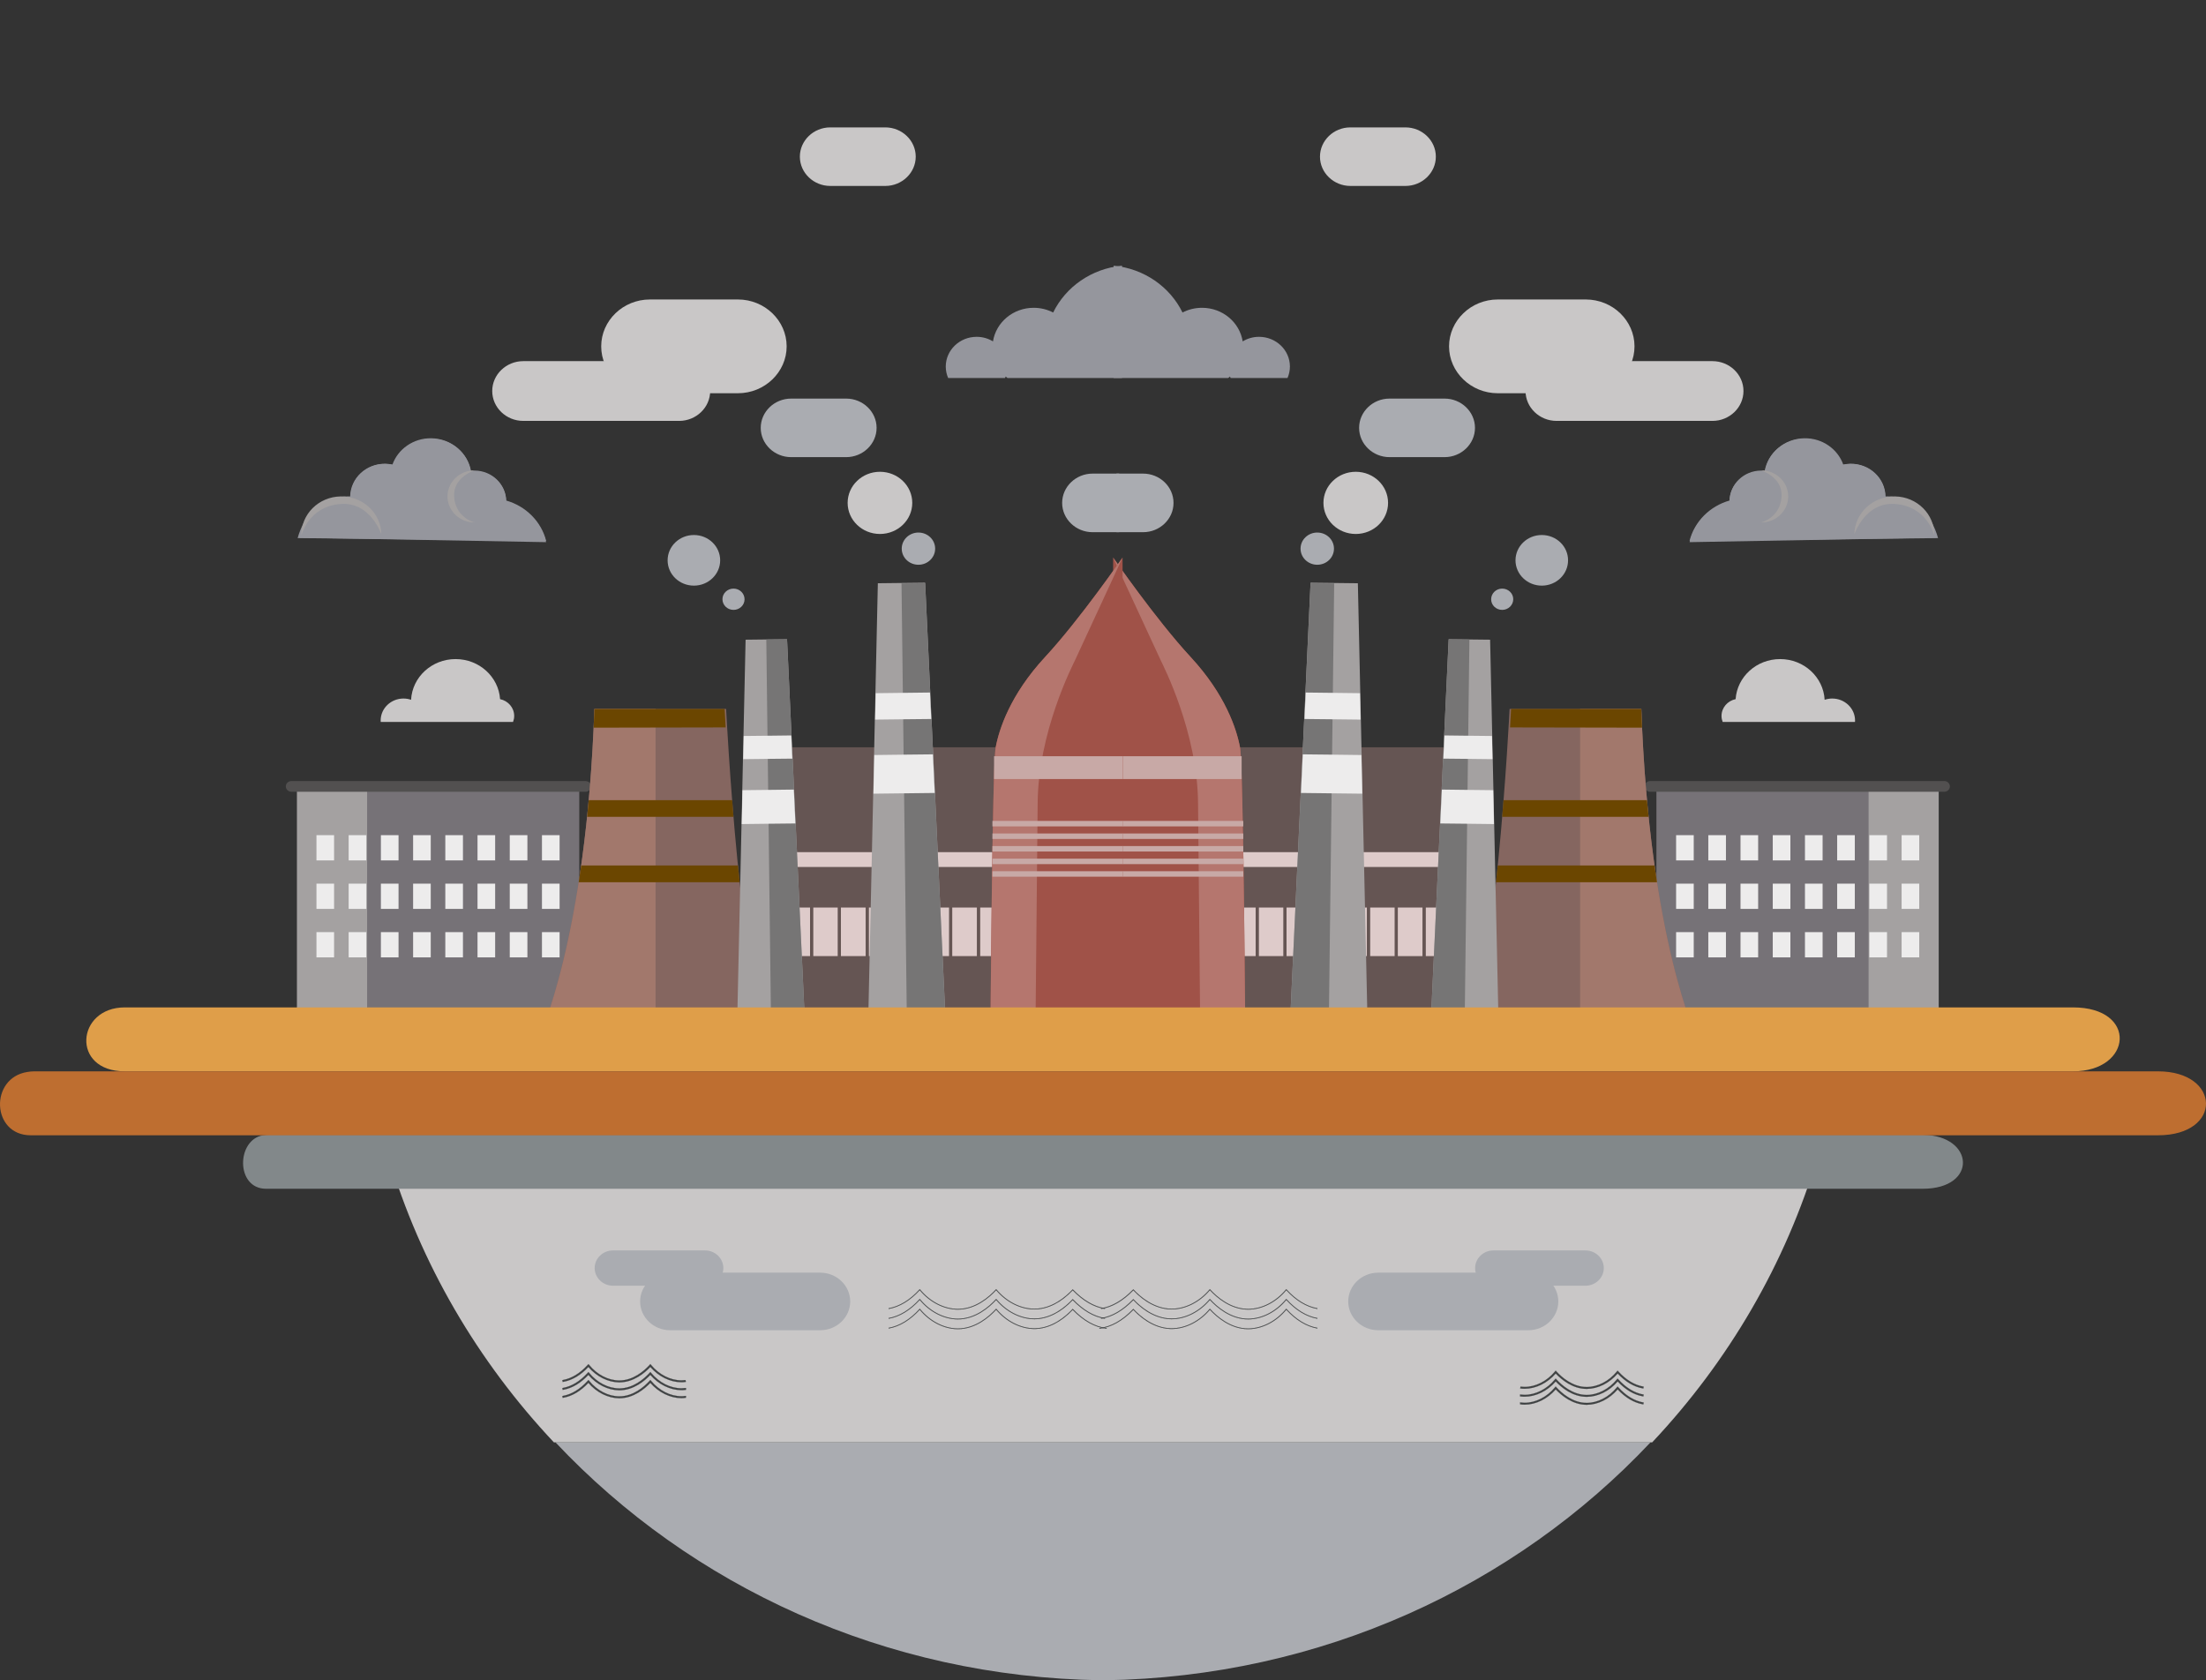 <?xml version="1.0" encoding="utf-8"?>
<!-- Generator: Adobe Illustrator 26.0.3, SVG Export Plug-In . SVG Version: 6.00 Build 0)  -->
<svg version="1.1" id="Layer_1" xmlns="http://www.w3.org/2000/svg" xmlns:xlink="http://www.w3.org/1999/xlink" x="0px" y="0px"
	 viewBox="0 0 617.84 470.64" style="enable-background:new 0 0 617.84 470.64;" xml:space="preserve">
<rect x="0" y="0" width="617.84" height="470.64" fill="#333333" stroke="none"/>
<style type="text/css">
	.st0{fill:#65B7BF;}
	.st1{fill:#B8E2F2;}
	.st2{fill:#A4E3FF;}
	.st3{fill:#B6E9FF;}
	.st4{fill:#0077D1;stroke:#0065C7;stroke-width:0.283;stroke-miterlimit:10;}
	.st5{fill:#FFFFFF;}
	.st6{fill:#007A80;}
	.st7{fill:#4A8990;}
	.st8{fill:#85B01C;}
	.st9{fill:#659C00;}
	.st10{fill:#D8DF3A;}
	.st11{fill:#6B4600;}
	.st12{fill:#00A251;}
	.st13{fill:#007548;}
	.st14{fill:#81C25F;}
	.st15{fill:#609247;}
	.st16{fill:#009966;}
	.st17{fill:#00B449;}
	.st18{fill:#008735;}
	.st19{fill:#BAD562;}
	.st20{fill:#589300;}
	.st21{fill:#82888A;}
	.st22{fill:#D4EEF7;}
	.st23{fill:#FBFFAE;}
	.st24{fill:#FFF459;}
	.st25{fill:#88D1E0;}
	.st26{fill:#0065C7;}
	.st27{fill:#C9C7C7;}
	.st28{fill:#655553;}
	.st29{fill:#DECBCA;}
	.st30{fill:#A4A1A1;}
	.st31{fill:#767575;}
	.st32{fill:#EDECEC;}
	.st33{fill:#95969D;}
	.st34{fill:#767277;}
	.st35{fill:#525050;}
	.st36{fill:#856660;}
	.st37{fill:#A2786C;}
	.st38{fill:#A05248;}
	.st39{fill:#B5766E;}
	.st40{fill:#C8A9A6;}
	.st41{fill:#AAACB1;}
	.st42{fill:#3F4243;stroke:#3F4243;stroke-width:0.04;stroke-miterlimit:10;}
	.st43{fill:#DF9E49;}
	.st44{fill:#BE6E30;}
</style>
<g>
	<path class="st27" d="M513.15,195.65c-0.75,0-1.46,0.13-2.12,0.35c-0.34-6.35-5.79-11.4-12.47-11.4c-6.62,0-12.03,4.96-12.46,11.22
		c-2.26,0.47-3.95,2.4-3.95,4.71c0,0.59,0.12,1.15,0.32,1.68h37.06c0.01-0.14,0.02-0.28,0.02-0.42
		C519.54,198.4,516.68,195.65,513.15,195.65z"/>
	<rect x="340.5" y="209.31" class="st28" width="69.97" height="81.66"/>
	<rect x="340.5" y="238.68" class="st29" width="69.97" height="4.15"/>
	<rect x="340.5" y="253.98" class="st29" width="69.97" height="14.21"/>
	<g>
		<path class="st28" d="M390.65,268.58h8.62V253.4h-8.62V268.58z M391.48,254.19h6.96v13.6h-6.96V254.19z"/>
	</g>
	<g>
		<path class="st28" d="M375.07,268.58h8.62V253.4h-8.62V268.58z M375.89,254.19h6.96v13.6h-6.96V254.19z"/>
	</g>
	<g>
		<path class="st28" d="M406.23,268.58h4.64V253.4h-4.64V268.58z M407.06,254.19h2.99v13.6h-2.99V254.19z"/>
	</g>
	<g>
		<path class="st28" d="M398.44,268.58h8.62V253.4h-8.62V268.58z M399.27,254.19h6.96v13.6h-6.96V254.19z"/>
	</g>
	<g>
		<path class="st28" d="M382.86,268.58h8.62V253.4h-8.62V268.58z M383.69,254.19h6.96v13.6h-6.96V254.19z"/>
	</g>
	<g>
		<path class="st28" d="M340.08,268.58h4.64V253.4h-4.64V268.58z M340.91,254.19h2.99v13.6h-2.99V254.19z"/>
	</g>
	<g>
		<path class="st28" d="M343.9,268.58h8.62V253.4h-8.62V268.58z M344.73,254.19h6.96v13.6h-6.96V254.19z"/>
	</g>
	<g>
		<path class="st28" d="M351.69,268.58h8.62V253.4h-8.62V268.58z M352.52,254.19h6.96v13.6h-6.96V254.19z"/>
	</g>
	<g>
		<path class="st28" d="M367.27,268.58h8.62V253.4h-8.62V268.58z M368.1,254.19h6.96v13.6h-6.96V254.19z"/>
	</g>
	<g>
		<path class="st28" d="M359.48,268.58h8.62V253.4h-8.62V268.58z M360.31,254.19h6.96v13.6h-6.96V254.19z"/>
	</g>
	<polygon class="st30" points="367.05,163.21 361.1,290.72 383.11,290.97 380.3,163.36 	"/>
	<polygon class="st31" points="361.1,290.84 372.11,290.97 373.67,163.41 367.05,163.34 	"/>
	<polygon class="st32" points="373.3,194.06 365.7,193.97 365.35,201.38 373.2,201.46 381.06,201.55 380.89,194.15 	"/>
	<polygon class="st32" points="373.08,211.37 364.87,211.28 364.37,222.1 372.95,222.2 381.53,222.3 381.29,211.47 	"/>
	<path class="st33" d="M352.62,94.34c-1.69,0-3.25,0.47-4.58,1.28c0-0.01,0-0.02-0.01-0.02l0.01,0c-0.86-5.32-5.62-9.39-11.39-9.39
		c-1.98,0-3.84,0.48-5.46,1.32c-3.5-7.16-10.73-12.3-19.28-13.11v0.02v22.54v8.89h32.08c0.17-0.13,0.34-0.26,0.5-0.41
		c0.05,0.14,0.11,0.27,0.17,0.41h15.94c0.43-0.99,0.67-2.07,0.67-3.21C361.27,98.07,357.4,94.34,352.62,94.34z"/>
	<rect x="463.92" y="220.26" class="st34" width="79.01" height="70.55"/>
	<rect x="523.34" y="220.42" class="st30" width="19.64" height="70.55"/>
	<path class="st35" d="M544.55,218.76h-82.36c-0.86,0-1.56,0.67-1.56,1.5s0.7,1.5,1.56,1.5h82.36c0.86,0,1.56-0.67,1.56-1.5
		S545.41,218.76,544.55,218.76z"/>
	<g>
		<rect x="532.59" y="233.92" class="st32" width="4.94" height="7.07"/>
		<rect x="523.56" y="233.92" class="st32" width="4.94" height="7.07"/>
		<rect x="514.54" y="233.92" class="st32" width="4.94" height="7.07"/>
		<rect x="505.52" y="233.92" class="st32" width="4.94" height="7.07"/>
		<rect x="496.5" y="233.92" class="st32" width="4.94" height="7.07"/>
		<rect x="487.47" y="233.92" class="st32" width="4.94" height="7.07"/>
		<rect x="478.45" y="233.92" class="st32" width="4.94" height="7.07"/>
		<rect x="469.43" y="233.92" class="st32" width="4.94" height="7.07"/>
	</g>
	<g>
		<rect x="532.59" y="247.5" class="st32" width="4.94" height="7.07"/>
		<rect x="523.56" y="247.5" class="st32" width="4.94" height="7.07"/>
		<rect x="514.54" y="247.5" class="st32" width="4.94" height="7.07"/>
		<rect x="505.52" y="247.5" class="st32" width="4.94" height="7.07"/>
		<rect x="496.5" y="247.5" class="st32" width="4.94" height="7.07"/>
		<rect x="487.47" y="247.5" class="st32" width="4.94" height="7.07"/>
		<rect x="478.45" y="247.5" class="st32" width="4.94" height="7.07"/>
		<rect x="469.43" y="247.5" class="st32" width="4.94" height="7.07"/>
	</g>
	<g>
		<rect x="532.59" y="261.08" class="st32" width="4.94" height="7.07"/>
		<rect x="523.56" y="261.08" class="st32" width="4.94" height="7.07"/>
		<rect x="514.54" y="261.08" class="st32" width="4.94" height="7.07"/>
		<rect x="505.52" y="261.08" class="st32" width="4.94" height="7.07"/>
		<rect x="496.5" y="261.08" class="st32" width="4.94" height="7.07"/>
		<rect x="487.47" y="261.08" class="st32" width="4.94" height="7.07"/>
		<rect x="478.45" y="261.08" class="st32" width="4.94" height="7.07"/>
		<rect x="469.43" y="261.08" class="st32" width="4.94" height="7.07"/>
	</g>
	<rect x="463.84" y="285.65" class="st35" width="79.06" height="4.56"/>
	<path class="st36" d="M422.8,198.56c0,0-4.1,82.12-13.04,92.4h65.58c0,0-13.41-27.97-15.65-92.4H422.8z"/>
	<path class="st37" d="M442.55,198.56v92.4h32.79c0,0-13.41-27.97-15.65-92.4H442.55z"/>
	<polygon class="st11" points="421.09,224.12 420.73,228.78 461.72,228.78 461.27,224.12 	"/>
	<polygon class="st11" points="419.48,242.41 419,247.1 464.08,247.1 463.38,242.41 	"/>
	<polygon class="st11" points="423.21,198.56 422.92,203.74 459.89,203.81 459.68,198.56 	"/>
	<path class="st38" d="M333.46,184.02c-9.75-10.53-21.7-27.86-21.7-27.86l-0.11,134.81h37.14c0,0-0.52-76.45-1.48-81.59
		C346.36,204.25,343.21,194.55,333.46,184.02z"/>
	<path class="st39" d="M333.46,184.02c-9.75-10.53-21.7-27.86-21.7-27.86l13.36,28.86c0.57,1.22,10.31,20.07,10.42,40.03l0.64,65.93
		h12.6c0,0-0.52-76.45-1.48-81.59C346.36,204.25,343.21,194.55,333.46,184.02z"/>
	<rect x="311.73" y="211.81" class="st40" width="36.02" height="6.39"/>
	<rect x="311.66" y="229.93" class="st40" width="36.55" height="1.53"/>
	<rect x="311.66" y="233.45" class="st40" width="36.55" height="1.53"/>
	<rect x="311.66" y="236.97" class="st40" width="36.55" height="1.53"/>
	<rect x="311.66" y="240.5" class="st40" width="36.55" height="1.53"/>
	<rect x="311.66" y="244.02" class="st40" width="36.55" height="1.53"/>
	<path class="st41" d="M431.81,149.85c-4.07,0-7.36,3.17-7.36,7.09c0,3.91,3.3,7.09,7.36,7.09c4.07,0,7.36-3.17,7.36-7.09
		C439.18,153.02,435.88,149.85,431.81,149.85z"/>
	<path class="st41" d="M368.93,149.16c-2.59,0-4.68,2.02-4.68,4.51s2.1,4.51,4.68,4.51c2.59,0,4.68-2.02,4.68-4.51
		S371.52,149.16,368.93,149.16z"/>
	<path class="st27" d="M379.71,132.14c-5,0-9.05,3.9-9.05,8.71c0,4.81,4.05,8.71,9.05,8.71c5,0,9.05-3.9,9.05-8.71
		C388.76,136.04,384.71,132.14,379.71,132.14z"/>
	<path class="st41" d="M420.7,164.86c-1.71,0.01-3.08,1.36-3.07,3.01c0.01,1.65,1.41,2.97,3.12,2.95c1.71-0.01,3.08-1.36,3.07-3.01
		C423.81,166.17,422.41,164.85,420.7,164.86z"/>
	<path class="st33" d="M528.63,139.07l-0.63,0.01c-0.1-5.15-4.52-9.24-9.87-9.14c-0.7,0.01-1.38,0.1-2.04,0.25
		c-1.58-4.33-5.89-7.4-10.91-7.3c-5.58,0.1-10.13,4.07-10.97,9.19c-0.39-0.04-0.78-0.07-1.18-0.06c-4.8,0.09-8.63,3.85-8.67,8.44
		c-5.54,1.59-9.84,5.96-11.16,11.39l69-1.24C540.29,143.9,536.16,138.93,528.63,139.07z"/>
	<g>
		<path class="st33" d="M528.72,139.09l-0.63,0.01c-0.07-5.15-4.45-9.27-9.8-9.21c-0.7,0.01-1.38,0.09-2.04,0.24
			c-1.54-4.34-5.84-7.44-10.86-7.38c-5.58,0.07-10.16,4-11.04,9.12c-0.39-0.04-0.78-0.07-1.18-0.07c-4.8,0.06-8.66,3.79-8.73,8.38
			c-5.55,1.55-9.88,5.89-11.24,11.31l69.6-0.78C540.92,144,536.24,139,528.72,139.09z"/>
	</g>
	<path class="st30" d="M493.24,131.74c0,0,6.04,1.89,5.73,7.3c-0.33,5.98-5.73,7.3-5.73,7.3c4.19,0,7.59-3.27,7.59-7.3
		S497.43,131.74,493.24,131.74z"/>
	<path class="st30" d="M530.72,139.04c-6.19-0.09-11.27,4.67-11.37,10.62c0,0,3-9.06,11.3-8.51c9.16,0.61,11.1,8.83,11.1,8.83
		C541.85,144.03,536.91,139.13,530.72,139.04z"/>
	<path class="st41" d="M404.58,111.64h-15.41c-4.69,0-8.52,3.69-8.52,8.2c0,4.51,3.84,8.2,8.52,8.2h15.41c4.69,0,8.52-3.69,8.52-8.2
		C413.1,115.33,409.27,111.64,404.58,111.64z"/>
	<path class="st27" d="M393.62,35.68c-6.16,0-9.25,0-15.41,0c-4.69,0-8.52,3.69-8.52,8.2c0,4.51,3.84,8.2,8.52,8.2
		c6.16,0,9.25,0,15.41,0c4.69,0,8.52-3.69,8.52-8.2S398.31,35.68,393.62,35.68z"/>
	<path class="st41" d="M320.15,132.65h-7.45l0,16.41h7.45c4.69,0,8.52-3.69,8.52-8.2v0C328.68,136.34,324.84,132.65,320.15,132.65z"
		/>
	<path class="st27" d="M444.14,83.88h-24.66c-7.5,0-13.64,5.91-13.64,13.13s6.14,13.13,13.64,13.13h24.66
		c7.5,0,13.64-5.91,13.64-13.13S451.65,83.88,444.14,83.88z"/>
	<path class="st27" d="M479.61,101.15c-14.55,0-29.1,0-43.66,0c-4.78,0-8.69,3.76-8.69,8.37c0,4.6,3.91,8.37,8.69,8.37
		c14.55,0,29.1,0,43.66,0c4.78,0,8.69-3.76,8.69-8.37S484.39,101.15,479.61,101.15z"/>
	<polygon class="st30" points="405.73,179.04 400.52,290.75 419.8,290.97 417.34,179.17 	"/>
	<polygon class="st31" points="400.52,290.75 410.16,290.86 411.54,179.1 405.73,179.04 	"/>
	<polygon class="st32" points="411.21,206.07 404.55,205.99 404.25,212.48 411.13,212.55 418,212.63 417.86,206.14 	"/>
	<polygon class="st32" points="411.02,221.24 403.83,221.15 403.38,230.64 410.9,230.72 418.42,230.81 418.21,221.32 	"/>
	<path class="st27" d="M113.01,195.65c0.75,0,1.46,0.13,2.12,0.35c0.34-6.35,5.79-11.4,12.47-11.4c6.62,0,12.03,4.96,12.46,11.22
		c2.26,0.47,3.95,2.4,3.95,4.71c0,0.59-0.12,1.15-0.32,1.68h-37.06c-0.01-0.14-0.02-0.28-0.02-0.42
		C106.62,198.4,109.48,195.65,113.01,195.65z"/>
	<rect x="215.7" y="209.31" class="st28" width="69.97" height="81.66"/>
	<rect x="215.7" y="238.68" class="st29" width="69.97" height="4.15"/>
	<rect x="215.7" y="253.98" class="st29" width="69.97" height="14.21"/>
	<g>
		<path class="st28" d="M235.51,253.4h-8.62v15.19h8.62V253.4z M234.68,267.79h-6.96v-13.6h6.96V267.79z"/>
	</g>
	<g>
		<path class="st28" d="M251.09,253.4h-8.62v15.19h8.62V253.4z M250.26,267.79h-6.96v-13.6h6.96V267.79z"/>
	</g>
	<g>
		<path class="st28" d="M219.92,253.4h-4.64v15.19h4.64V253.4z M219.1,267.79h-2.99v-13.6h2.99V267.79z"/>
	</g>
	<g>
		<path class="st28" d="M227.72,253.4h-8.62v15.19h8.62V253.4z M226.89,267.79h-6.96v-13.6h6.96V267.79z"/>
	</g>
	<g>
		<path class="st28" d="M243.3,253.4h-8.62v15.19h8.62V253.4z M242.47,267.79h-6.96v-13.6h6.96V267.79z"/>
	</g>
	<g>
		<path class="st28" d="M286.08,253.4h-4.64v15.19h4.64V253.4z M285.25,267.79h-2.99v-13.6h2.99V267.79z"/>
	</g>
	<g>
		<path class="st28" d="M282.26,253.4h-8.62v15.19h8.62V253.4z M281.43,267.79h-6.96v-13.6h6.96V267.79z"/>
	</g>
	<g>
		<path class="st28" d="M274.47,253.4h-8.62v15.19h8.62V253.4z M273.64,267.79h-6.96v-13.6h6.96V267.79z"/>
	</g>
	<g>
		<path class="st28" d="M258.89,253.4h-8.62v15.19h8.62V253.4z M258.06,267.79h-6.96v-13.6h6.96V267.79z"/>
	</g>
	<g>
		<path class="st28" d="M266.68,253.4h-8.62v15.19h8.62V253.4z M265.85,267.79h-6.96v-13.6h6.96V267.79z"/>
	</g>
	<polygon class="st30" points="259.11,163.21 265.06,290.72 243.05,290.97 245.86,163.36 	"/>
	<polygon class="st31" points="265.06,290.84 254.05,290.97 252.49,163.41 259.11,163.34 	"/>
	<polygon class="st32" points="252.86,194.06 260.46,193.97 260.81,201.38 252.96,201.46 245.1,201.55 245.27,194.15 	"/>
	<polygon class="st32" points="253.08,211.37 261.29,211.28 261.79,222.1 253.21,222.2 244.63,222.3 244.87,211.47 	"/>
	<path class="st33" d="M273.53,94.34c1.69,0,3.25,0.47,4.58,1.28c0-0.01,0-0.02,0.01-0.02l-0.01,0c0.86-5.32,5.62-9.39,11.39-9.39
		c1.98,0,3.84,0.48,5.46,1.32c3.5-7.16,10.73-12.3,19.28-13.11v0.02v22.54v8.89h-32.08c-0.17-0.13-0.34-0.26-0.5-0.41
		c-0.05,0.14-0.11,0.27-0.17,0.41h-15.94c-0.43-0.99-0.67-2.07-0.67-3.21C264.89,98.07,268.76,94.34,273.53,94.34z"/>
	<rect x="83.23" y="220.26" class="st34" width="79.01" height="70.55"/>
	<rect x="83.18" y="220.42" class="st30" width="19.64" height="70.55"/>
	<path class="st35" d="M81.61,218.76h82.36c0.86,0,1.56,0.67,1.56,1.5s-0.7,1.5-1.56,1.5H81.61c-0.86,0-1.56-0.67-1.56-1.5
		S80.75,218.76,81.61,218.76z"/>
	<g>
		<rect x="88.63" y="233.92" class="st32" width="4.94" height="7.07"/>
		<rect x="97.65" y="233.92" class="st32" width="4.94" height="7.07"/>
		<rect x="106.68" y="233.92" class="st32" width="4.94" height="7.07"/>
		<rect x="115.7" y="233.92" class="st32" width="4.94" height="7.07"/>
		<rect x="124.72" y="233.92" class="st32" width="4.94" height="7.07"/>
		<rect x="133.74" y="233.92" class="st32" width="4.94" height="7.07"/>
		<rect x="142.77" y="233.92" class="st32" width="4.94" height="7.07"/>
		<rect x="151.79" y="233.92" class="st32" width="4.94" height="7.07"/>
	</g>
	<g>
		<rect x="88.63" y="247.5" class="st32" width="4.94" height="7.07"/>
		<rect x="97.65" y="247.5" class="st32" width="4.94" height="7.07"/>
		<rect x="106.68" y="247.5" class="st32" width="4.94" height="7.07"/>
		<rect x="115.7" y="247.5" class="st32" width="4.94" height="7.07"/>
		<rect x="124.72" y="247.5" class="st32" width="4.94" height="7.07"/>
		<rect x="133.74" y="247.5" class="st32" width="4.94" height="7.07"/>
		<rect x="142.77" y="247.5" class="st32" width="4.94" height="7.07"/>
		<rect x="151.79" y="247.5" class="st32" width="4.94" height="7.07"/>
	</g>
	<g>
		<rect x="88.63" y="261.08" class="st32" width="4.94" height="7.07"/>
		<rect x="97.65" y="261.08" class="st32" width="4.94" height="7.07"/>
		<rect x="106.68" y="261.08" class="st32" width="4.94" height="7.07"/>
		<rect x="115.7" y="261.08" class="st32" width="4.94" height="7.07"/>
		<rect x="124.72" y="261.08" class="st32" width="4.94" height="7.07"/>
		<rect x="133.74" y="261.08" class="st32" width="4.94" height="7.07"/>
		<rect x="142.77" y="261.08" class="st32" width="4.94" height="7.07"/>
		<rect x="151.79" y="261.08" class="st32" width="4.94" height="7.07"/>
	</g>
	<rect x="83.27" y="285.65" class="st35" width="79.06" height="4.56"/>
	<path class="st36" d="M203.36,198.56c0,0,4.1,82.12,13.04,92.4h-65.58c0,0,13.41-27.97,15.65-92.4H203.36z"/>
	<path class="st37" d="M183.61,198.56v92.4h-32.79c0,0,13.41-27.97,15.65-92.4H183.61z"/>
	<polygon class="st11" points="205.07,224.12 205.43,228.78 164.44,228.78 164.89,224.12 	"/>
	<polygon class="st11" points="206.68,242.41 207.16,247.1 162.08,247.1 162.78,242.41 	"/>
	<polygon class="st11" points="202.95,198.56 203.24,203.74 166.27,203.81 166.48,198.56 	"/>
	<path class="st38" d="M292.7,184.02c9.75-10.53,21.7-27.86,21.7-27.86l0.11,134.81h-37.14c0,0,0.52-76.45,1.48-81.59
		C279.8,204.25,282.95,194.55,292.7,184.02z"/>
	<path class="st39" d="M292.7,184.02c9.75-10.53,21.7-27.86,21.7-27.86l-13.36,28.86c-0.57,1.22-10.31,20.07-10.42,40.03
		l-0.64,65.93h-12.6c0,0,0.52-76.45,1.48-81.59C279.8,204.25,282.95,194.55,292.7,184.02z"/>
	<rect x="278.41" y="211.81" class="st40" width="36.02" height="6.39"/>
	<rect x="277.95" y="229.93" class="st40" width="36.55" height="1.53"/>
	<rect x="277.95" y="233.45" class="st40" width="36.55" height="1.53"/>
	<rect x="277.95" y="236.97" class="st40" width="36.55" height="1.53"/>
	<rect x="277.95" y="240.5" class="st40" width="36.55" height="1.53"/>
	<rect x="277.95" y="244.02" class="st40" width="36.55" height="1.53"/>
	<path class="st41" d="M194.34,149.85c4.07,0,7.36,3.17,7.36,7.09c0,3.91-3.3,7.09-7.36,7.09c-4.07,0-7.36-3.17-7.36-7.09
		C186.98,153.02,190.28,149.85,194.34,149.85z"/>
	<path class="st41" d="M257.23,149.16c2.59,0,4.68,2.02,4.68,4.51s-2.1,4.51-4.68,4.51c-2.59,0-4.68-2.02-4.68-4.51
		S254.64,149.16,257.23,149.16z"/>
	<path class="st27" d="M246.45,132.14c5,0,9.05,3.9,9.05,8.71c0,4.81-4.05,8.71-9.05,8.71c-5,0-9.05-3.9-9.05-8.71
		C237.4,136.04,241.45,132.14,246.45,132.14z"/>
	<path class="st41" d="M205.46,164.86c1.71,0.01,3.08,1.36,3.07,3.01c-0.01,1.65-1.41,2.97-3.12,2.95
		c-1.71-0.01-3.08-1.36-3.07-3.01C202.35,166.17,203.75,164.85,205.46,164.86z"/>
	<path class="st33" d="M97.53,139.07l0.63,0.01c0.1-5.15,4.52-9.24,9.87-9.14c0.7,0.01,1.38,0.1,2.04,0.25
		c1.58-4.33,5.89-7.4,10.91-7.3c5.58,0.1,10.13,4.07,10.97,9.19c0.39-0.04,0.78-0.07,1.18-0.06c4.8,0.09,8.63,3.85,8.67,8.44
		c5.54,1.59,9.84,5.96,11.16,11.39l-69-1.24C85.87,143.9,90,138.93,97.53,139.07z"/>
	<g>
		<path class="st33" d="M97.44,139.09l0.63,0.01c0.07-5.15,4.45-9.27,9.8-9.21c0.7,0.01,1.38,0.09,2.04,0.24
			c1.54-4.34,5.84-7.44,10.86-7.38c5.58,0.07,10.16,4,11.04,9.12c0.39-0.04,0.78-0.07,1.18-0.07c4.8,0.06,8.66,3.79,8.73,8.38
			c5.55,1.55,9.88,5.89,11.24,11.31l-69.6-0.78C85.24,144,89.91,139,97.44,139.09z"/>
	</g>
	<path class="st30" d="M132.92,131.74c0,0-6.04,1.89-5.73,7.3c0.33,5.98,5.73,7.3,5.73,7.3c-4.19,0-7.59-3.27-7.59-7.3
		S128.73,131.74,132.92,131.74z"/>
	<path class="st30" d="M95.44,139.04c6.19-0.09,11.27,4.67,11.37,10.62c0,0-3-9.06-11.3-8.51c-9.16,0.61-11.1,8.83-11.1,8.83
		C84.31,144.03,89.25,139.13,95.44,139.04z"/>
	<path class="st41" d="M221.58,111.64h15.41c4.69,0,8.52,3.69,8.52,8.2c0,4.51-3.84,8.2-8.52,8.2h-15.41c-4.69,0-8.52-3.69-8.52-8.2
		C213.06,115.33,216.89,111.64,221.58,111.64z"/>
	<path class="st27" d="M232.54,35.68c6.16,0,9.25,0,15.41,0c4.69,0,8.52,3.69,8.52,8.2c0,4.51-3.84,8.2-8.52,8.2
		c-6.16,0-9.25,0-15.41,0c-4.69,0-8.52-3.69-8.52-8.2S227.85,35.68,232.54,35.68z"/>
	<path class="st41" d="M306,132.65h7.45l0,16.41H306c-4.69,0-8.52-3.69-8.52-8.2v0C297.48,136.34,301.32,132.65,306,132.65z"/>
	<path class="st27" d="M182.02,83.88h24.66c7.5,0,13.64,5.91,13.64,13.13s-6.14,13.13-13.64,13.13h-24.66
		c-7.5,0-13.64-5.91-13.64-13.13S174.51,83.88,182.02,83.88z"/>
	<path class="st27" d="M146.55,101.15c14.55,0,29.1,0,43.66,0c4.78,0,8.69,3.76,8.69,8.37c0,4.6-3.91,8.37-8.69,8.37
		c-14.55,0-29.1,0-43.66,0c-4.78,0-8.69-3.76-8.69-8.37S141.77,101.15,146.55,101.15z"/>
	<polygon class="st30" points="220.43,179.04 225.64,290.75 206.36,290.97 208.82,179.17 	"/>
	<polygon class="st31" points="225.64,290.75 216,290.86 214.62,179.1 220.43,179.04 	"/>
	<polygon class="st32" points="214.95,206.07 221.61,205.99 221.91,212.48 215.03,212.55 208.16,212.63 208.3,206.14 	"/>
	<polygon class="st32" points="215.14,221.24 222.33,221.15 222.77,230.64 215.26,230.72 207.74,230.81 207.95,221.32 	"/>
	<g>
		<path class="st41" d="M462.25,404c-37.86,40.24-92.29,65.75-152.92,66.62c-0.14,0.01-0.27,0.01-0.41,0.01
			c-0.14,0-0.27,0-0.41-0.01c-60.63-0.87-115.06-26.39-152.92-66.62H462.25z"/>
		<path class="st27" d="M509.1,323.78c-8.97,30.21-25.05,57.54-46.37,80.2h-307.6c-21.32-22.66-37.39-50-46.37-80.2H509.1z"/>
	</g>
	<path class="st41" d="M309.33,470.62v0.02c-0.14,0-0.27,0-0.41-0.01C309.06,470.63,309.19,470.63,309.33,470.62z"/>
	<path class="st42" d="M300.51,361.2l-0.07-0.07l-0.07,0.07c-1.85,1.99-5.69,5.34-10.6,5.37c-0.02,0-0.03,0-0.05,0
		c-3.86,0-7.83-2.02-10.65-5.41l-0.07-0.08l-0.07,0.08c-1.86,2.04-5.72,5.46-10.65,5.46c-0.02,0-0.03,0-0.05,0
		c-3.83-0.02-7.78-2.06-10.55-5.46l-0.07-0.08l-0.07,0.08c-2.69,2.95-5.6,4.73-8.66,5.28l0.03,0.17c3.07-0.56,6-2.33,8.69-5.26
		c2.8,3.39,6.77,5.42,10.63,5.44c0.02,0,0.03,0,0.05,0c4.94,0,8.81-3.37,10.72-5.44c2.84,3.38,6.84,5.39,10.72,5.39
		c0.02,0,0.03,0,0.05,0c3.67-0.02,7.45-1.92,10.67-5.35c2.88,2.97,5.9,4.73,8.99,5.22l0.03-0.17
		C306.39,365.94,303.38,364.18,300.51,361.2z"/>
	<path class="st42" d="M300.51,363.94l-0.07-0.07l-0.07,0.07c-1.85,1.99-5.69,5.34-10.6,5.37c-0.02,0-0.03,0-0.05,0
		c-3.86,0-7.83-2.02-10.65-5.41l-0.07-0.08l-0.07,0.08c-1.86,2.04-5.72,5.46-10.65,5.46c-0.02,0-0.03,0-0.05,0
		c-3.83-0.02-7.78-2.06-10.55-5.46l-0.07-0.08l-0.07,0.08c-2.69,2.95-5.6,4.73-8.66,5.28l0.03,0.17c3.07-0.56,6-2.33,8.69-5.26
		c2.8,3.39,6.77,5.42,10.63,5.44c0.02,0,0.03,0,0.05,0c4.94,0,8.81-3.37,10.72-5.44c2.84,3.38,6.84,5.39,10.72,5.39
		c0.02,0,0.03,0,0.05,0c3.67-0.02,7.45-1.92,10.67-5.35c2.88,2.97,5.9,4.73,8.99,5.22l0.03-0.17
		C306.39,368.69,303.38,366.93,300.51,363.94z"/>
	<path class="st42" d="M300.51,366.68l-0.07-0.07l-0.07,0.07c-1.85,1.99-5.69,5.34-10.6,5.37c-0.02,0-0.03,0-0.05,0
		c-3.86,0-7.83-2.02-10.65-5.41l-0.07-0.08l-0.07,0.08c-1.86,2.04-5.72,5.46-10.65,5.46c-0.02,0-0.03,0-0.05,0
		c-3.83-0.02-7.78-2.06-10.55-5.46l-0.07-0.08l-0.07,0.08c-2.69,2.95-5.6,4.73-8.66,5.28l0.03,0.17c3.07-0.56,6-2.33,8.69-5.26
		c2.8,3.39,6.77,5.42,10.63,5.44c0.02,0,0.03,0,0.05,0c4.94,0,8.81-3.37,10.72-5.44c2.84,3.38,6.84,5.39,10.72,5.39
		c0.02,0,0.03,0,0.05,0c3.67-0.02,7.45-1.92,10.67-5.35c3.03,3.13,6.22,4.9,9.48,5.28l0.02-0.17
		C306.7,371.61,303.53,369.83,300.51,366.68z"/>
	<path class="st42" d="M191.8,386.57c-0.35,0.04-0.65,0.06-0.93,0.06c-3.11,0-6.28-1.61-8.52-4.32l-0.2-0.25l-0.21,0.24
		c-1.49,1.63-4.56,4.36-8.49,4.36c-3.09-0.01-6.23-1.64-8.44-4.35l-0.2-0.24l-0.21,0.23c-2.15,2.36-4.48,3.78-6.91,4.22l-0.19,0.04
		l0.1,0.51l0.19-0.04c2.47-0.45,4.83-1.85,7-4.16c2.3,2.69,5.51,4.29,8.63,4.31h0.04c3.97,0,7.09-2.63,8.68-4.31
		c2.33,2.68,5.57,4.27,8.7,4.27c0.34,0,0.67-0.02,1.04-0.07l0.21-0.02l-0.1-0.51L191.8,386.57z"/>
	<path class="st42" d="M191.89,388.78c-0.38,0.05-0.71,0.07-1.02,0.07c-3.11,0-6.28-1.61-8.52-4.32l-0.2-0.25l-0.21,0.24
		c-1.49,1.63-4.56,4.36-8.49,4.36c-3.09-0.01-6.23-1.64-8.44-4.35l-0.2-0.24l-0.21,0.23c-2.15,2.36-4.48,3.78-6.91,4.22l-0.19,0.04
		l0.1,0.51l0.19-0.04c2.47-0.45,4.83-1.85,7-4.16c2.3,2.69,5.51,4.29,8.63,4.31h0.04c3.97,0,7.09-2.63,8.68-4.31
		c2.33,2.68,5.57,4.27,8.7,4.27c0.36,0,0.71-0.02,1.11-0.07l0.18-0.02l-0.01-0.52L191.89,388.78z"/>
	<path class="st42" d="M190.87,391.08c-3.11,0-6.28-1.61-8.52-4.32l-0.2-0.25l-0.21,0.24c-1.49,1.63-4.56,4.36-8.49,4.36
		c-3.09-0.01-6.23-1.64-8.44-4.35l-0.2-0.24l-0.21,0.23c-2.15,2.36-4.48,3.78-6.91,4.22l-0.19,0.04l0.1,0.51l0.19-0.04
		c2.47-0.45,4.83-1.85,7-4.16c2.3,2.69,5.51,4.29,8.63,4.31h0.04c3.97,0,7.09-2.63,8.68-4.31c2.33,2.68,5.57,4.27,8.7,4.27
		c0.36,0,0.69-0.02,1.1-0.08l0.17-0.02l0.01-0.52l-0.22,0.03C191.5,391.06,191.18,391.08,190.87,391.08z"/>
	<path class="st41" d="M308.92,470.63c-0.14,0.01-0.27,0.01-0.41,0.01v-0.02C308.65,470.63,308.79,470.63,308.92,470.63z"/>
	<path class="st42" d="M317.34,361.2l0.07-0.07l0.07,0.07c1.85,1.99,5.69,5.34,10.6,5.37c0.02,0,0.03,0,0.05,0
		c3.86,0,7.83-2.02,10.65-5.41l0.07-0.08l0.07,0.08c1.86,2.04,5.72,5.46,10.65,5.46c0.02,0,0.03,0,0.05,0
		c3.83-0.02,7.78-2.06,10.55-5.46l0.07-0.08l0.07,0.08c2.69,2.95,5.6,4.73,8.66,5.28l-0.03,0.17c-3.07-0.56-6-2.33-8.69-5.26
		c-2.8,3.39-6.77,5.42-10.63,5.44c-0.02,0-0.03,0-0.05,0c-4.94,0-8.81-3.37-10.72-5.44c-2.84,3.38-6.84,5.39-10.72,5.39
		c-0.02,0-0.03,0-0.05,0c-3.67-0.02-7.45-1.92-10.67-5.35c-2.88,2.97-5.9,4.73-8.99,5.22l-0.03-0.17
		C311.46,365.94,314.47,364.18,317.34,361.2z"/>
	<path class="st42" d="M317.34,363.94l0.07-0.07l0.07,0.07c1.85,1.99,5.69,5.34,10.6,5.37c0.02,0,0.03,0,0.05,0
		c3.86,0,7.83-2.02,10.65-5.41l0.07-0.08l0.07,0.08c1.86,2.04,5.72,5.46,10.65,5.46c0.02,0,0.03,0,0.05,0
		c3.83-0.02,7.78-2.06,10.55-5.46l0.07-0.08l0.07,0.08c2.69,2.95,5.6,4.73,8.66,5.28l-0.03,0.17c-3.07-0.56-6-2.33-8.69-5.26
		c-2.8,3.39-6.77,5.42-10.63,5.44c-0.02,0-0.03,0-0.05,0c-4.94,0-8.81-3.37-10.72-5.44c-2.84,3.38-6.84,5.39-10.72,5.39
		c-0.02,0-0.03,0-0.05,0c-3.67-0.02-7.45-1.92-10.67-5.35c-2.88,2.97-5.9,4.73-8.99,5.22l-0.03-0.17
		C311.46,368.69,314.47,366.93,317.34,363.94z"/>
	<path class="st42" d="M317.34,366.68l0.07-0.07l0.07,0.07c1.85,1.99,5.69,5.34,10.6,5.37c0.02,0,0.03,0,0.05,0
		c3.86,0,7.83-2.02,10.65-5.41l0.07-0.08l0.07,0.08c1.86,2.04,5.72,5.46,10.65,5.46c0.02,0,0.03,0,0.05,0
		c3.83-0.02,7.78-2.06,10.55-5.46l0.07-0.08l0.07,0.08c2.69,2.95,5.6,4.73,8.66,5.28l-0.03,0.17c-3.07-0.56-6-2.33-8.69-5.26
		c-2.8,3.39-6.77,5.42-10.63,5.44c-0.02,0-0.03,0-0.05,0c-4.94,0-8.81-3.37-10.72-5.44c-2.84,3.38-6.84,5.39-10.72,5.39
		c-0.02,0-0.03,0-0.05,0c-3.67-0.02-7.45-1.92-10.67-5.35c-3.03,3.13-6.22,4.9-9.48,5.28l-0.02-0.17
		C311.14,371.61,314.32,369.83,317.34,366.68z"/>
	<path class="st42" d="M426.05,388.4c0.35,0.04,0.65,0.06,0.93,0.06c3.11,0,6.28-1.61,8.52-4.32l0.2-0.25l0.21,0.24
		c1.49,1.63,4.56,4.36,8.49,4.36c3.09-0.01,6.23-1.64,8.44-4.35l0.2-0.24l0.21,0.23c2.15,2.36,4.48,3.78,6.91,4.22l0.19,0.04
		l-0.1,0.51l-0.19-0.04c-2.47-0.45-4.83-1.85-7-4.16c-2.3,2.69-5.51,4.29-8.63,4.31h-0.04c-3.97,0-7.09-2.63-8.68-4.31
		c-2.33,2.68-5.57,4.27-8.7,4.27c-0.34,0-0.67-0.02-1.04-0.07l-0.21-0.02l0.1-0.51L426.05,388.4z"/>
	<path class="st42" d="M425.96,390.61c0.38,0.05,0.71,0.07,1.02,0.07c3.11,0,6.28-1.61,8.52-4.32l0.2-0.25l0.21,0.24
		c1.49,1.63,4.56,4.36,8.49,4.36c3.09-0.01,6.23-1.64,8.44-4.35l0.2-0.24l0.21,0.23c2.15,2.36,4.48,3.78,6.91,4.22l0.19,0.04
		l-0.1,0.51l-0.19-0.04c-2.47-0.45-4.83-1.85-7-4.16c-2.3,2.69-5.51,4.29-8.63,4.31h-0.04c-3.97,0-7.09-2.63-8.68-4.31
		c-2.33,2.68-5.57,4.27-8.7,4.27c-0.36,0-0.71-0.02-1.11-0.07l-0.18-0.02l0.01-0.52L425.96,390.61z"/>
	<path class="st42" d="M426.98,392.91c3.11,0,6.28-1.61,8.52-4.32l0.2-0.25l0.21,0.24c1.49,1.63,4.56,4.36,8.49,4.36
		c3.09-0.01,6.23-1.64,8.44-4.35l0.2-0.24l0.21,0.23c2.15,2.36,4.48,3.78,6.91,4.22l0.19,0.04l-0.1,0.51l-0.19-0.04
		c-2.47-0.45-4.83-1.85-7-4.16c-2.3,2.69-5.51,4.29-8.63,4.31h-0.04c-3.97,0-7.09-2.63-8.68-4.31c-2.33,2.68-5.57,4.27-8.7,4.27
		c-0.36,0-0.69-0.02-1.1-0.08l-0.17-0.02l-0.01-0.52l0.22,0.03C426.35,392.88,426.67,392.91,426.98,392.91z"/>
	<path class="st41" d="M444.05,350.23c-8.59,0-17.18,0-25.78,0c-2.82,0-5.13,2.22-5.13,4.94c0,2.72,2.31,4.94,5.13,4.94
		c8.59,0,17.18,0,25.78,0c2.82,0,5.13-2.22,5.13-4.94C449.18,352.45,446.87,350.23,444.05,350.23z"/>
	<path class="st41" d="M428.06,356.46c-14.03,0-28.05,0-42.08,0c-4.61,0-8.38,3.63-8.38,8.06c0,4.43,3.77,8.06,8.38,8.06
		c14.03,0,28.05,0,42.08,0c4.61,0,8.38-3.63,8.38-8.06S432.67,356.46,428.06,356.46z"/>
	<path class="st41" d="M171.68,350.23c8.59,0,17.18,0,25.78,0c2.82,0,5.13,2.22,5.13,4.94c0,2.72-2.31,4.94-5.13,4.94
		c-8.59,0-17.18,0-25.78,0c-2.82,0-5.13-2.22-5.13-4.94C166.55,352.45,168.85,350.23,171.68,350.23z"/>
	<path class="st41" d="M187.66,356.46c14.03,0,28.05,0,42.08,0c4.61,0,8.38,3.63,8.38,8.06c0,4.43-3.77,8.06-8.38,8.06
		c-14.03,0-28.05,0-42.08,0c-4.61,0-8.38-3.63-8.38-8.06S183.06,356.46,187.66,356.46z"/>
	<g>
		<path class="st43" d="M34.95,282.16c181.88,0,363.76,0,545.64,0c18.21,0,16.67,17.91,0,17.91c-181.88,0-363.76,0-545.64,0
			C19.82,300.07,21.35,282.16,34.95,282.16z"/>
	</g>
	<g>
		<path class="st21" d="M73.72,317.97c0.52-0.08,1.06-0.13,1.59-0.13h463.16c14.55,0.15,15.57,15.12,0,15.12
			c-154.65,0-309.3,0-463.96,0C65.94,332.95,66.2,319.15,73.72,317.97z"/>
	</g>
	<g>
		<path class="st44" d="M7.68,300.24c0.62-0.1,1.25-0.17,1.88-0.17h594.82c17.69,0,18.2,17.91,0,17.91c-198.59,0-397.18,0-595.77,0
			C-2.41,317.98-2.99,301.9,7.68,300.24z"/>
	</g>
</g>
</svg>
